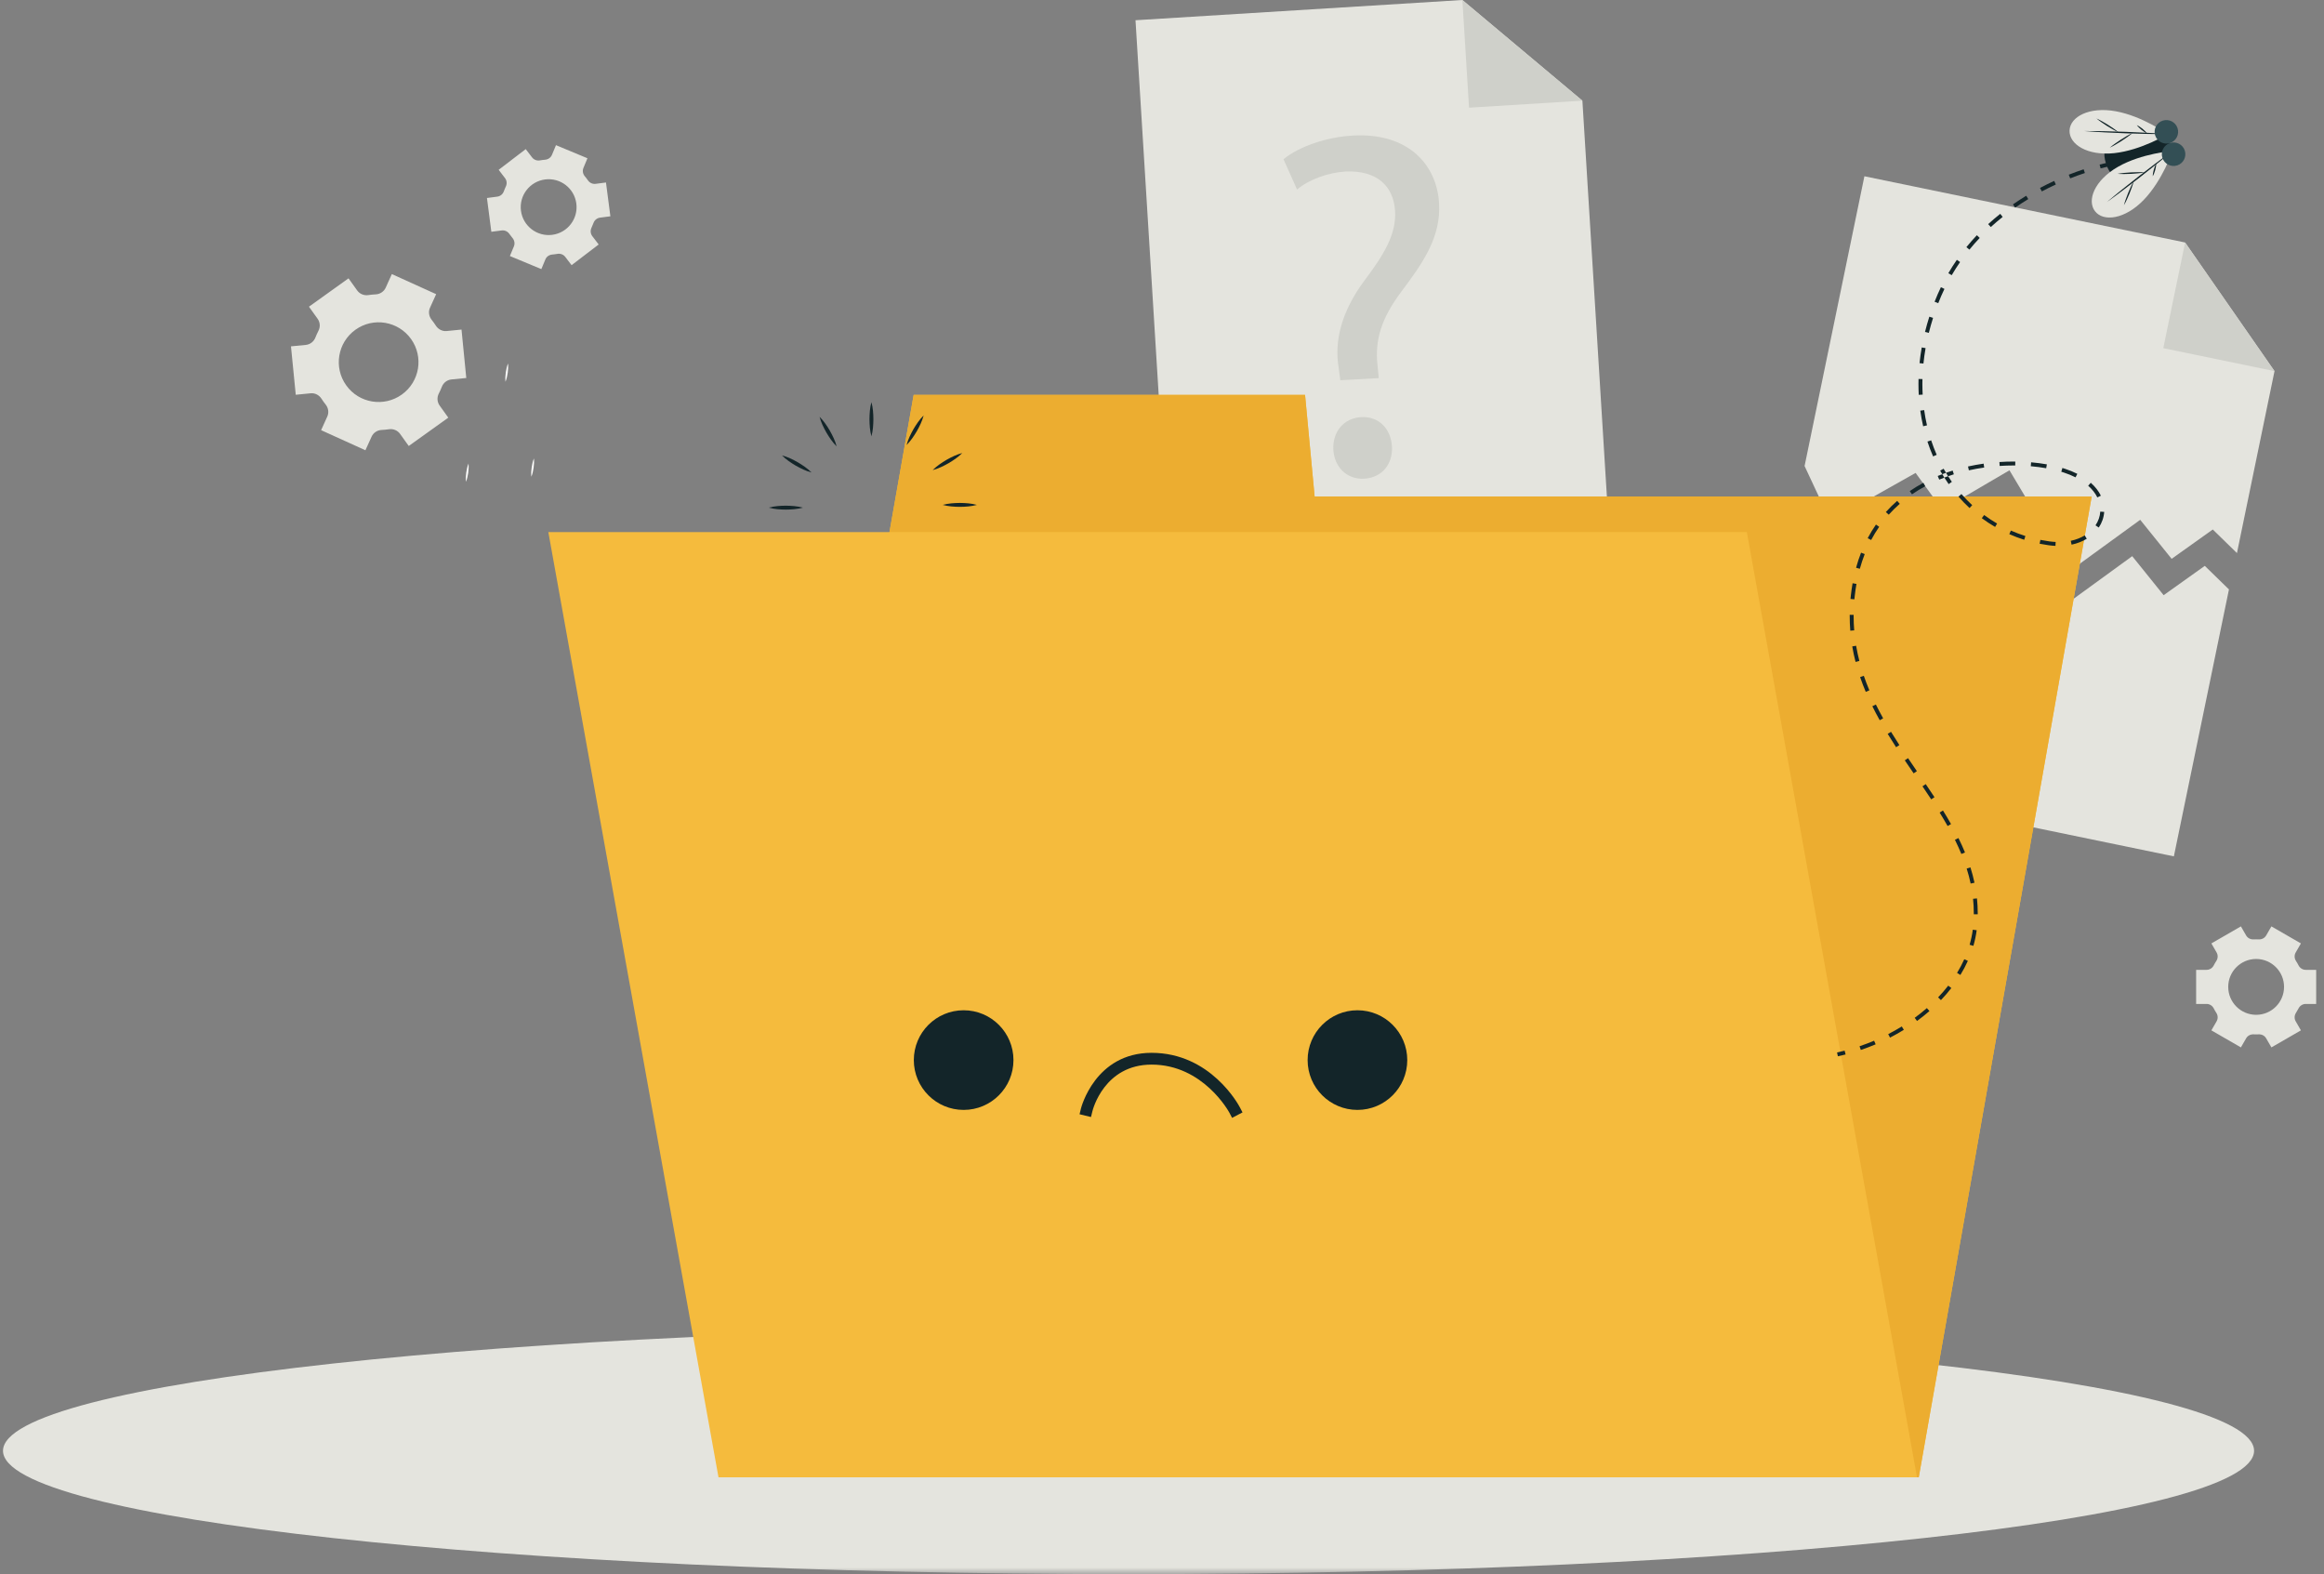 <?xml version="1.0" encoding="UTF-8"?>
<svg width="251px" height="170px" viewBox="0 0 251 170" version="1.1" xmlns="http://www.w3.org/2000/svg" xmlns:xlink="http://www.w3.org/1999/xlink">
    <rect x="0" y="0" width="251" height="170" fill="#808080" stroke="none"/>
    <!-- Generator: Sketch 64 (93537) - https://sketch.com -->
    <title>Group</title>
    <desc>Created with Sketch.</desc>
    <defs>
        <polygon id="path-1" points="0.146 0.41 257.932 0.41 257.932 32.194 0.146 32.194"></polygon>
    </defs>
    <g id="Page-1" stroke="none" stroke-width="1" fill="none" fill-rule="evenodd">
        <g id="Group" transform="translate(-8, 0)">
            <polyline id="Fill-1" fill="#E4E4DE" points="253.655 40.08 249.598 59.727 246.988 57.181 242.544 60.348 239.15 56.134 231.533 61.671 225.029 50.788 217.769 55.039 214.892 51.07 205.674 56.263 202.901 50.326 209.362 19.035 243.999 26.186 253.655 40.08"></polyline>
            <polyline id="Fill-2" fill="#CFD0CA" points="243.999 26.187 253.656 40.078 241.643 37.598 243.999 26.187"></polyline>
            <polyline id="Fill-3" fill="#E4E4DE" points="248.735 63.653 242.785 92.479 196.133 82.849 202.038 54.253 204.811 60.19 214.028 54.996 216.906 58.966 224.166 54.715 230.67 65.598 238.287 60.06 241.681 64.275 246.125 61.108 248.735 63.653"></polyline>
            <polyline id="Fill-4" fill="#E4E4DE" points="181.961 60.275 134.416 63.218 130.638 2.185 165.941 0 178.904 10.872 181.961 60.275"></polyline>
            <polyline id="Fill-5" fill="#CFD0CA" points="165.941 0 178.904 10.872 166.661 11.63 165.941 0"></polyline>
            <path d="M152.008,48.574 C151.898,46.607 153.15,45.15 155.011,45.045 C156.871,44.941 158.225,46.252 158.335,48.22 C158.44,50.08 157.297,51.585 155.33,51.695 C153.469,51.799 152.113,50.435 152.008,48.574 Z M152.761,41.064 L152.577,39.688 C152.097,36.834 152.879,33.643 155.358,30.304 C157.593,27.352 158.807,25.204 158.673,22.811 C158.521,20.099 156.718,18.386 153.365,18.521 C151.45,18.628 149.36,19.385 148.087,20.47 L146.623,17.192 C148.307,15.817 151.289,14.796 154.108,14.639 C160.223,14.296 163.199,17.917 163.425,21.958 C163.628,25.574 161.754,28.292 159.371,31.466 C157.186,34.362 156.467,36.75 156.778,39.452 L156.908,40.832 L152.761,41.064 L152.761,41.064 Z" id="Fill-6" fill="#CFD0CA"></path>
            <path d="M52.392,36.605 C53.776,38.536 53.332,41.222 51.401,42.606 C49.468,43.991 46.779,43.549 45.396,41.617 C44.011,39.685 44.456,36.994 46.388,35.61 C48.319,34.226 51.008,34.673 52.392,36.605 Z M55.106,31.768 L50.321,29.598 L49.658,31.063 C49.463,31.494 49.04,31.769 48.567,31.79 C48.306,31.801 48.045,31.826 47.785,31.866 C47.319,31.938 46.852,31.749 46.577,31.366 L45.641,30.059 L41.369,33.12 L42.305,34.427 C42.58,34.811 42.607,35.313 42.39,35.731 C42.269,35.965 42.161,36.204 42.066,36.447 C41.894,36.888 41.498,37.2 41.028,37.247 L39.426,37.403 L39.943,42.631 L41.549,42.472 C42.02,42.425 42.465,42.659 42.721,43.057 C42.79,43.166 42.863,43.272 42.938,43.378 C43.014,43.483 43.091,43.586 43.172,43.686 C43.465,44.054 43.544,44.549 43.35,44.978 L42.681,46.454 L47.466,48.624 L48.132,47.156 C48.327,46.725 48.751,46.451 49.224,46.43 C49.484,46.419 49.744,46.394 50.002,46.355 C50.468,46.285 50.935,46.472 51.209,46.855 L52.146,48.163 L56.418,45.102 L55.481,43.794 C55.207,43.411 55.18,42.909 55.396,42.491 C55.516,42.258 55.623,42.02 55.718,41.777 C55.889,41.336 56.285,41.024 56.756,40.977 L58.36,40.819 L57.845,35.59 L56.239,35.749 C55.77,35.795 55.326,35.561 55.071,35.164 C55.001,35.056 54.928,34.948 54.852,34.842 C54.776,34.736 54.699,34.634 54.619,34.533 C54.324,34.163 54.245,33.666 54.44,33.234 L55.106,31.768 L55.106,31.768 Z" id="Fill-7" fill="#E4E4DE"></path>
            <path d="M251.672,103.56 C253.337,103.56 254.685,104.909 254.685,106.573 C254.685,108.238 253.337,109.59 251.672,109.59 C250.007,109.59 248.656,108.238 248.656,106.573 C248.656,104.909 250.007,103.56 251.672,103.56 Z M250.025,100.041 L246.837,101.88 L247.4,102.856 C247.567,103.143 247.551,103.496 247.37,103.774 C247.269,103.927 247.177,104.086 247.094,104.25 C246.944,104.545 246.647,104.734 246.316,104.734 L245.19,104.734 L245.19,108.416 L246.316,108.416 C246.647,108.416 246.944,108.605 247.094,108.9 C247.177,109.064 247.269,109.223 247.37,109.377 C247.551,109.654 247.567,110.007 247.4,110.294 L246.837,111.269 L250.025,113.109 L250.589,112.129 C250.754,111.841 251.07,111.683 251.401,111.7 C251.491,111.705 251.581,111.707 251.672,111.707 C251.762,111.707 251.853,111.705 251.943,111.7 C252.272,111.683 252.587,111.84 252.751,112.126 L253.319,113.109 L256.507,111.269 L255.943,110.291 C255.777,110.004 255.794,109.651 255.975,109.374 C256.075,109.221 256.167,109.062 256.25,108.899 C256.4,108.605 256.697,108.416 257.027,108.416 L258.154,108.416 L258.154,104.734 L257.027,104.734 C256.697,104.734 256.4,104.545 256.25,104.251 C256.167,104.087 256.075,103.929 255.975,103.777 C255.794,103.499 255.777,103.146 255.943,102.859 L256.507,101.88 L253.319,100.041 L252.754,101.02 C252.589,101.306 252.275,101.464 251.945,101.447 C251.855,101.443 251.764,101.44 251.672,101.44 C251.581,101.44 251.491,101.443 251.401,101.447 C251.07,101.464 250.754,101.306 250.588,101.019 L250.025,100.041 L250.025,100.041 Z" id="Fill-8" fill="#E4E4DE"></path>
            <path d="M66.869,19.38 C68.519,19.165 70.031,20.328 70.246,21.979 C70.461,23.63 69.298,25.144 67.647,25.359 C65.996,25.574 64.481,24.408 64.266,22.757 C64.051,21.106 65.218,19.595 66.869,19.38 Z M64.781,16.103 L61.858,18.338 L62.542,19.233 C62.744,19.496 62.773,19.848 62.63,20.146 C62.55,20.312 62.479,20.481 62.418,20.655 C62.308,20.966 62.037,21.192 61.709,21.235 L60.592,21.381 L61.067,25.031 L62.185,24.886 C62.513,24.843 62.832,24.993 63.018,25.266 C63.122,25.417 63.234,25.564 63.353,25.703 C63.568,25.954 63.63,26.302 63.502,26.608 L63.069,27.649 L66.468,29.061 L66.901,28.017 C67.027,27.71 67.32,27.512 67.651,27.487 C67.74,27.479 67.83,27.47 67.92,27.458 C68.01,27.447 68.099,27.433 68.188,27.417 C68.513,27.357 68.844,27.473 69.045,27.735 L69.734,28.636 L72.658,26.4 L71.972,25.503 C71.771,25.24 71.742,24.887 71.886,24.589 C71.965,24.425 72.035,24.256 72.097,24.083 C72.208,23.772 72.478,23.546 72.806,23.504 L73.923,23.358 L73.448,19.707 L72.331,19.853 C72.003,19.896 71.684,19.746 71.497,19.474 C71.394,19.322 71.282,19.177 71.163,19.039 C70.948,18.787 70.886,18.439 71.013,18.133 L71.446,17.09 L68.048,15.677 L67.614,16.721 C67.487,17.026 67.196,17.223 66.866,17.249 C66.777,17.256 66.686,17.265 66.595,17.277 C66.505,17.289 66.416,17.303 66.327,17.319 C66.001,17.379 65.667,17.262 65.466,16.999 L64.781,16.103 L64.781,16.103 Z" id="Fill-9" fill="#E4E4DE"></path>
            <g id="Group-32" transform="translate(0, 137.772)">
                <mask id="mask-2" fill="white">
                    <use xlink:href="#path-1"></use>
                </mask>
                <g id="Clip-30"></g>
                <path d="M251.448,18.899 C251.448,26.256 197.023,32.219 129.887,32.219 C62.75,32.219 8.325,26.256 8.325,18.899 C8.325,11.543 62.75,5.579 129.887,5.579 C197.023,5.579 251.448,11.543 251.448,18.899" id="Fill-31" fill="#E4E4DE" mask="url(#mask-2)"></path>
            </g>
            <path d="M98.765,149.402 C97.639,149.36 96.54,149.899 95.929,150.572 C95.341,151.218 94.84,152.126 94.877,153.111 L94.934,153.11 C95.198,151.251 96.883,149.613 98.765,149.462 C98.803,149.459 98.804,149.404 98.765,149.402" id="Fill-37" fill="#132529"></path>
            <path d="M90.465,145.196 C88.564,145.177 86.363,145.855 85.187,147.413 C85.142,147.474 85.229,147.538 85.285,147.508 C87,146.616 88.631,145.951 90.498,145.43 C90.63,145.393 90.601,145.198 90.465,145.196" id="Fill-38" fill="#132529"></path>
            <path d="M91.934,145.763 C90.033,145.743 87.832,146.422 86.657,147.98 C86.611,148.041 86.697,148.104 86.754,148.075 C88.469,147.183 90.1,146.518 91.967,145.997 C92.099,145.96 92.07,145.765 91.934,145.763" id="Fill-39" fill="#132529"></path>
            <path d="M93.403,146.33 C91.502,146.31 89.301,146.989 88.126,148.547 C88.08,148.608 88.167,148.671 88.223,148.642 C89.938,147.75 91.569,147.085 93.436,146.563 C93.568,146.526 93.539,146.331 93.403,146.33" id="Fill-40" fill="#132529"></path>
            <path d="M94.872,146.896 C92.971,146.877 90.77,147.555 89.595,149.114 C89.549,149.174 89.636,149.238 89.692,149.209 C91.407,148.317 93.038,147.652 94.905,147.13 C95.037,147.093 95.008,146.898 94.872,146.896" id="Fill-41" fill="#132529"></path>
            <path d="M90.183,144.165 C89.53,144.644 88.859,145.088 88.224,145.59 C88.56,144.642 88.853,143.684 89.285,142.771 C89.491,142.335 89.71,141.891 89.975,141.486 C90.385,140.857 92.245,139.262 92.441,141.329 C92.55,142.468 90.961,143.594 90.183,144.165 M92.5,140.118 C91.536,139.323 90.327,140.107 89.736,140.938 C88.781,142.282 88.127,144.165 88.027,145.803 C88.024,145.843 88.055,145.86 88.086,145.857 C88.127,145.994 88.289,146.107 88.428,146.01 C89.778,145.069 91.338,144.23 92.359,142.904 C92.955,142.129 93.413,140.869 92.5,140.118" id="Fill-43" fill="#132529"></path>
            <path d="M62.868,39.25 C62.904,39.59 62.877,39.922 62.836,40.253 C62.786,40.582 62.722,40.908 62.593,41.226 C62.557,40.885 62.584,40.553 62.626,40.223 C62.676,39.894 62.741,39.568 62.868,39.25" id="Fill-79" fill="#FFFFFE"></path>
            <path d="M58.601,50.056 C58.637,50.397 58.61,50.729 58.568,51.059 C58.519,51.387 58.454,51.714 58.326,52.032 C58.289,51.691 58.316,51.36 58.358,51.03 C58.408,50.701 58.473,50.374 58.601,50.056" id="Fill-80" fill="#FFFFFE"></path>
            <path d="M65.664,49.508 C65.7,49.849 65.673,50.181 65.631,50.511 C65.582,50.839 65.517,51.166 65.389,51.484 C65.352,51.143 65.379,50.811 65.422,50.482 C65.472,50.153 65.536,49.826 65.664,49.508" id="Fill-82" fill="#FFFFFE"></path>
            <polyline id="Fill-132" fill="#F5BB3D" points="215.233 159.536 86.068 159.536 104.745 53.614 233.91 53.614 215.233 159.536"></polyline>
            <polyline id="Fill-133" fill="#F5BB3D" points="148.951 42.645 106.679 42.645 104.745 53.614 149.984 53.614 148.951 42.645"></polyline>
            <polyline id="Fill-134" fill="#ECAD30" points="215.233 159.536 86.068 159.536 104.745 53.614 233.91 53.614 215.233 159.536"></polyline>
            <polyline id="Fill-135" fill="#ECAD30" points="149.984 53.614 104.745 53.614 106.679 42.645 148.951 42.645 149.984 53.614"></polyline>
            <path d="M102.117,47.12 C101.95,46.505 101.913,45.89 101.905,45.275 C101.912,44.66 101.949,44.045 102.117,43.43 C102.285,44.045 102.323,44.66 102.329,45.275 C102.322,45.89 102.284,46.505 102.117,47.12" id="Fill-136" fill="#132529"></path>
            <path d="M98.361,48.206 C97.909,47.757 97.569,47.243 97.255,46.714 C96.953,46.179 96.678,45.627 96.516,45.011 C96.969,45.459 97.309,45.973 97.622,46.502 C97.923,47.038 98.198,47.589 98.361,48.206" id="Fill-137" fill="#132529"></path>
            <path d="M95.651,51.025 C95.035,50.862 94.484,50.587 93.947,50.286 C93.418,49.973 92.904,49.633 92.456,49.18 C93.073,49.342 93.624,49.617 94.159,49.919 C94.688,50.233 95.202,50.573 95.651,51.025" id="Fill-138" fill="#132529"></path>
            <path d="M94.714,54.821 C94.099,54.988 93.484,55.026 92.869,55.033 C92.254,55.027 91.639,54.989 91.024,54.821 C91.639,54.653 92.254,54.615 92.869,54.609 C93.484,54.616 94.099,54.654 94.714,54.821" id="Fill-139" fill="#132529"></path>
            <path d="M95.8,58.578 C95.351,59.03 94.837,59.37 94.308,59.683 C93.773,59.985 93.221,60.26 92.605,60.422 C93.053,59.969 93.567,59.629 94.096,59.316 C94.632,59.015 95.183,58.74 95.8,58.578" id="Fill-140" fill="#132529"></path>
            <path d="M98.619,61.287 C98.456,61.904 98.181,62.455 97.88,62.991 C97.567,63.52 97.227,64.034 96.774,64.483 C96.936,63.866 97.211,63.315 97.513,62.779 C97.827,62.25 98.167,61.736 98.619,61.287" id="Fill-141" fill="#132529"></path>
            <path d="M102.415,62.225 C102.582,62.84 102.62,63.455 102.627,64.069 C102.621,64.684 102.583,65.299 102.415,65.914 C102.247,65.299 102.209,64.684 102.203,64.069 C102.21,63.455 102.248,62.84 102.415,62.225" id="Fill-142" fill="#132529"></path>
            <path d="M106.172,61.139 C106.624,61.587 106.964,62.101 107.277,62.63 C107.579,63.166 107.854,63.717 108.016,64.334 C107.563,63.885 107.223,63.371 106.91,62.842 C106.609,62.306 106.334,61.755 106.172,61.139" id="Fill-143" fill="#132529"></path>
            <path d="M108.881,58.32 C109.498,58.482 110.049,58.757 110.585,59.058 C111.114,59.371 111.628,59.711 112.077,60.164 C111.46,60.002 110.909,59.727 110.373,59.425 C109.844,59.112 109.33,58.772 108.881,58.32" id="Fill-144" fill="#132529"></path>
            <path d="M109.819,54.523 C110.434,54.356 111.049,54.319 111.664,54.311 C112.278,54.318 112.893,54.355 113.508,54.523 C112.893,54.691 112.278,54.729 111.664,54.735 C111.049,54.728 110.434,54.69 109.819,54.523" id="Fill-145" fill="#132529"></path>
            <path d="M108.733,50.767 C109.182,50.314 109.695,49.974 110.224,49.661 C110.76,49.359 111.311,49.084 111.928,48.922 C111.479,49.375 110.965,49.715 110.436,50.028 C109.9,50.329 109.349,50.604 108.733,50.767" id="Fill-146" fill="#132529"></path>
            <path d="M105.914,48.057 C106.076,47.441 106.351,46.889 106.652,46.353 C106.966,45.824 107.305,45.31 107.758,44.862 C107.596,45.478 107.321,46.03 107.019,46.565 C106.706,47.094 106.366,47.608 105.914,48.057" id="Fill-147" fill="#132529"></path>
            <polyline id="Fill-148" fill="#F5BB3D" points="215.044 159.536 85.6 159.536 67.221 57.46 196.665 57.46 215.044 159.536"></polyline>
            <path d="M117.457,114.48 C117.457,117.451 115.048,119.86 112.077,119.86 C109.105,119.86 106.696,117.451 106.696,114.48 C106.696,111.508 109.105,109.099 112.077,109.099 C115.048,109.099 117.457,111.508 117.457,114.48" id="Fill-149" fill="#132529"></path>
            <path d="M159.989,114.48 C159.989,117.451 157.58,119.86 154.608,119.86 C151.637,119.86 149.228,117.451 149.228,114.48 C149.228,111.508 151.637,109.099 154.608,109.099 C157.58,109.099 159.989,111.508 159.989,114.48" id="Fill-150" fill="#132529"></path>
            <path d="M141.07,120.719 L140.775,120.155 C140.748,120.104 137.969,114.967 132.376,114.967 C127.276,114.967 126.032,119.804 125.982,120.01 L125.831,120.627 L124.597,120.329 L124.746,119.711 C124.76,119.652 126.261,113.695 132.376,113.695 C138.751,113.695 141.776,119.325 141.901,119.565 L142.197,120.128 L141.07,120.719" id="Fill-151" fill="#132529"></path>
            <path d="M206.497,114.069 C206.776,114.009 207.054,113.944 207.331,113.873 L207.226,113.462 C206.954,113.532 206.682,113.596 206.409,113.655 L206.497,114.07" id="Fill-152" fill="#132529"></path>
            <path d="M208.974,113.387 C209.516,113.203 210.05,113 210.576,112.778 L210.41,112.388 C209.895,112.606 209.37,112.805 208.838,112.985 L208.974,113.387 Z M212.128,112.052 C212.639,111.789 213.138,111.509 213.622,111.211 L213.4,110.849 C212.925,111.141 212.436,111.417 211.934,111.675 L212.128,112.052 Z M215.045,110.255 C215.51,109.915 215.958,109.558 216.386,109.185 L216.107,108.866 C215.689,109.23 215.251,109.58 214.795,109.913 L215.045,110.255 Z M217.628,108.001 C218.027,107.582 218.403,107.148 218.751,106.701 L218.417,106.44 C218.077,106.877 217.711,107.3 217.321,107.708 L217.628,108.001 Z M219.73,105.286 C220.033,104.792 220.302,104.283 220.536,103.762 L220.149,103.589 C219.923,104.092 219.662,104.585 219.369,105.066 L219.73,105.286 Z M221.133,102.143 C221.293,101.59 221.413,101.027 221.489,100.454 L221.068,100.399 C220.996,100.949 220.88,101.492 220.726,102.025 L221.133,102.143 Z M221.6,98.736 C221.601,98.695 221.601,98.653 221.601,98.612 C221.601,98.073 221.573,97.543 221.519,97.021 L221.097,97.065 C221.15,97.572 221.177,98.087 221.177,98.612 C221.177,98.652 221.177,98.692 221.176,98.732 L221.6,98.736 Z M221.251,95.327 C221.132,94.765 220.985,94.212 220.813,93.668 L220.408,93.796 C220.576,94.328 220.721,94.867 220.837,95.415 L221.251,95.327 Z M220.226,92.06 C220.01,91.534 219.773,91.016 219.519,90.502 L219.139,90.69 C219.389,91.196 219.622,91.705 219.834,92.221 L220.226,92.06 Z M218.718,88.993 C218.44,88.5 218.149,88.012 217.848,87.526 L217.488,87.749 C217.786,88.231 218.074,88.715 218.349,89.202 L218.718,88.993 Z M216.931,86.09 C216.622,85.618 216.305,85.147 215.986,84.676 L215.635,84.914 C215.954,85.384 216.269,85.853 216.577,86.323 L216.931,86.09 Z M215.029,83.275 C214.71,82.809 214.392,82.342 214.075,81.873 L213.724,82.11 C214.041,82.58 214.361,83.048 214.679,83.514 L215.029,83.275 Z M213.14,80.46 C212.833,79.987 212.532,79.511 212.238,79.03 L211.876,79.25 C212.172,79.736 212.476,80.215 212.784,80.691 L213.14,80.46 Z M211.386,77.571 C211.112,77.08 210.85,76.583 210.6,76.079 L210.22,76.267 C210.473,76.778 210.739,77.281 211.016,77.778 L211.386,77.571 Z M209.899,74.55 C209.682,74.036 209.481,73.513 209.299,72.982 L208.898,73.12 C209.083,73.661 209.287,74.192 209.508,74.715 L209.899,74.55 Z M208.817,71.375 C208.679,70.838 208.562,70.292 208.467,69.735 L208.049,69.806 C208.146,70.375 208.266,70.933 208.406,71.48 L208.817,71.375 Z M208.26,68.073 C208.22,67.569 208.199,67.055 208.199,66.533 C208.199,66.487 208.199,66.442 208.199,66.397 L207.775,66.394 C207.775,66.44 207.775,66.487 207.775,66.533 C207.775,67.067 207.796,67.591 207.838,68.107 L208.26,68.073 Z M208.282,64.72 C208.293,64.604 208.305,64.487 208.317,64.37 C208.367,63.919 208.429,63.482 208.504,63.057 L208.086,62.984 C208.01,63.417 207.946,63.864 207.896,64.324 C207.883,64.444 207.871,64.563 207.86,64.681 L208.282,64.72 Z M208.87,61.423 C209.023,60.868 209.199,60.34 209.396,59.835 L209.001,59.681 C208.798,60.2 208.618,60.742 208.462,61.311 L208.87,61.423 Z M210.09,58.316 C210.357,57.813 210.647,57.338 210.958,56.89 L210.61,56.648 C210.289,57.11 209.99,57.599 209.716,58.118 L210.09,58.316 Z M211.992,55.581 C212.368,55.161 212.765,54.77 213.18,54.407 L212.901,54.088 C212.473,54.462 212.064,54.865 211.676,55.298 L211.992,55.581 Z M214.501,53.383 C214.963,53.065 215.44,52.775 215.93,52.511 L215.729,52.138 C215.227,52.408 214.736,52.706 214.26,53.033 L214.501,53.383 Z M217.444,51.793 C217.963,51.577 218.49,51.387 219.021,51.221 L218.895,50.816 C218.352,50.986 217.812,51.181 217.281,51.401 L217.444,51.793 Z M220.644,50.789 C221.197,50.666 221.75,50.567 222.299,50.489 L222.239,50.069 C221.68,50.149 221.116,50.25 220.552,50.375 L220.644,50.789 Z M223.971,50.317 C224.476,50.283 224.974,50.267 225.461,50.267 C225.525,50.267 225.589,50.268 225.653,50.268 L225.657,49.844 C225.592,49.844 225.526,49.843 225.461,49.843 C224.965,49.843 224.458,49.86 223.943,49.894 L223.971,50.317 Z M227.332,50.347 C227.915,50.398 228.473,50.47 228.996,50.563 L229.069,50.145 C228.533,50.051 227.964,49.976 227.368,49.924 L227.332,50.347 Z M230.624,50.943 C230.719,50.971 230.812,51 230.903,51.031 C231.37,51.184 231.791,51.358 232.167,51.547 L232.358,51.169 C231.961,50.969 231.52,50.787 231.036,50.628 C230.941,50.597 230.844,50.566 230.746,50.537 L230.624,50.943 Z M233.531,52.453 C233.981,52.852 234.307,53.28 234.52,53.716 L234.901,53.529 C234.661,53.039 234.3,52.567 233.812,52.136 L233.531,52.453 Z M234.837,55.252 C234.803,55.774 234.627,56.278 234.322,56.731 L234.674,56.968 C235.018,56.457 235.221,55.879 235.26,55.279 L234.837,55.252 Z M233.159,57.819 C232.73,58.079 232.225,58.281 231.651,58.403 L231.739,58.818 C232.357,58.686 232.907,58.468 233.379,58.182 L233.159,57.819 Z M230.017,58.527 C229.794,58.516 229.565,58.495 229.33,58.463 C229.006,58.418 228.685,58.364 228.369,58.301 L228.286,58.717 C228.611,58.782 228.94,58.837 229.272,58.883 C229.52,58.917 229.762,58.939 229.997,58.95 L230.017,58.527 Z M226.749,57.885 C226.212,57.716 225.69,57.519 225.183,57.296 L225.012,57.683 C225.533,57.914 226.07,58.116 226.621,58.29 L226.749,57.885 Z M223.692,56.537 C223.209,56.256 222.742,55.95 222.294,55.618 L222.042,55.959 C222.503,56.3 222.982,56.615 223.479,56.903 L223.692,56.537 Z M221.006,54.552 C220.598,54.174 220.209,53.774 219.841,53.352 L219.521,53.631 C219.899,54.064 220.299,54.475 220.719,54.863 L221.006,54.552 Z M218.808,52.034 C218.489,51.581 218.191,51.108 217.916,50.617 L217.546,50.824 C217.829,51.328 218.134,51.813 218.461,52.279 L218.808,52.034 Z M217.17,49.117 C216.948,48.61 216.748,48.088 216.572,47.551 L216.169,47.684 C216.349,48.233 216.554,48.768 216.781,49.287 L217.17,49.117 Z M216.121,45.936 C215.998,45.398 215.896,44.847 215.817,44.286 L215.397,44.345 C215.477,44.918 215.581,45.48 215.708,46.031 L216.121,45.936 Z M215.655,42.615 C215.635,42.239 215.624,41.859 215.624,41.475 C215.624,41.296 215.627,41.116 215.631,40.936 L215.208,40.925 C215.203,41.109 215.2,41.293 215.2,41.475 C215.2,41.867 215.211,42.255 215.232,42.638 L215.655,42.615 Z M215.738,39.259 C215.794,38.71 215.872,38.154 215.97,37.593 L215.553,37.52 C215.452,38.091 215.374,38.656 215.317,39.216 L215.738,39.259 Z M216.319,35.948 C216.452,35.412 216.605,34.872 216.778,34.328 L216.374,34.199 C216.198,34.752 216.043,35.301 215.908,35.845 L216.319,35.948 Z M217.338,32.74 C217.545,32.208 217.768,31.695 218.007,31.199 L217.625,31.016 C217.382,31.521 217.154,32.044 216.943,32.587 L217.338,32.74 Z M218.794,29.716 C219.08,29.224 219.381,28.752 219.696,28.299 L219.347,28.058 C219.027,28.52 218.72,29.001 218.428,29.503 L218.794,29.716 Z M220.705,26.956 C221.064,26.515 221.435,26.095 221.815,25.694 L221.507,25.402 C221.12,25.811 220.743,26.239 220.377,26.689 L220.705,26.956 Z M223.015,24.516 C223.436,24.131 223.864,23.767 224.295,23.424 L224.032,23.092 C223.593,23.441 223.157,23.811 222.729,24.203 L223.015,24.516 Z M225.647,22.419 C226.119,22.092 226.591,21.786 227.059,21.501 L226.839,21.139 C226.364,21.428 225.884,21.738 225.405,22.071 L225.647,22.419 Z M228.525,20.67 C229.042,20.396 229.548,20.148 230.037,19.923 L229.86,19.538 C229.364,19.765 228.851,20.017 228.327,20.295 L228.525,20.67 Z M231.588,19.26 C232.162,19.034 232.695,18.844 233.174,18.685 L233.041,18.282 C232.554,18.444 232.014,18.637 231.433,18.866 L231.588,19.26 L231.588,19.26 Z" id="Fill-153" fill="#132529"></path>
            <path d="M234.871,18.183 C235.131,18.116 235.335,18.068 235.473,18.038 C235.542,18.023 235.595,18.012 235.63,18.005 L235.681,17.995 L235.603,17.578 C235.599,17.579 235.296,17.635 234.766,17.772 L234.871,18.183" id="Fill-154" fill="#132529"></path>
            <path d="M242.366,15.444 C241.284,12.093 234.043,13.297 235.457,17.675 C236.871,22.053 243.448,18.795 242.366,15.444" id="Fill-155" fill="#132529"></path>
            <path d="M231.518,14.093 C231.573,12.624 233.617,11.493 236.507,12.015 C239.396,12.537 242.118,14.483 242.118,14.483 C242.118,14.483 239.261,16.231 236.34,16.539 C233.421,16.847 231.464,15.57 231.518,14.093" id="Fill-156" fill="#E4E4DE"></path>
            <path d="M242.118,14.483 C240.618,14.493 239.12,14.443 237.621,14.397 C236.124,14.333 234.625,14.274 233.13,14.152 C234.631,14.142 236.128,14.193 237.627,14.238 C239.125,14.302 240.622,14.362 242.118,14.483" id="Fill-157" fill="#132529"></path>
            <path d="M234.423,12.792 C234.857,12.987 235.259,13.232 235.663,13.475 C236.057,13.732 236.454,13.986 236.818,14.291 C236.384,14.097 235.983,13.851 235.578,13.609 C235.184,13.351 234.787,13.098 234.423,12.792" id="Fill-158" fill="#132529"></path>
            <path d="M238.351,14.344 C237.971,14.667 237.558,14.938 237.148,15.213 C236.727,15.473 236.31,15.737 235.859,15.949 C236.239,15.626 236.652,15.355 237.062,15.08 C237.483,14.82 237.9,14.557 238.351,14.344" id="Fill-159" fill="#132529"></path>
            <path d="M238.787,13.517 C239.011,13.613 239.197,13.757 239.385,13.897 C239.562,14.051 239.742,14.202 239.884,14.401 C239.659,14.305 239.474,14.161 239.286,14.021 C239.109,13.866 238.929,13.715 238.787,13.517" id="Fill-160" fill="#132529"></path>
            <path d="M234.272,22.815 C235.175,23.975 237.495,23.697 239.534,21.583 C241.573,19.47 242.643,16.3 242.643,16.3 C242.643,16.3 239.302,16.553 236.753,18.011 C234.204,19.469 233.365,21.649 234.272,22.815" id="Fill-161" fill="#E4E4DE"></path>
            <path d="M242.643,16.3 C241.419,17.169 240.233,18.086 239.045,18.999 C237.867,19.927 236.687,20.851 235.545,21.824 C236.768,20.956 237.954,20.038 239.142,19.125 C240.319,18.196 241.5,17.272 242.643,16.3" id="Fill-162" fill="#132529"></path>
            <path d="M237.389,22.171 C237.627,21.76 237.809,21.325 237.996,20.893 C238.165,20.453 238.339,20.015 238.455,19.555 C238.216,19.966 238.034,20.4 237.849,20.833 C237.68,21.273 237.506,21.711 237.389,22.171" id="Fill-163" fill="#132529"></path>
            <path d="M239.668,18.615 C239.171,18.576 238.677,18.597 238.184,18.614 C237.691,18.649 237.198,18.68 236.708,18.772 C237.204,18.811 237.698,18.789 238.192,18.772 C238.685,18.737 239.178,18.707 239.668,18.615" id="Fill-164" fill="#132529"></path>
            <path d="M240.505,19.032 C240.63,18.823 240.697,18.597 240.768,18.373 C240.821,18.145 240.879,17.917 240.878,17.674 C240.752,17.882 240.686,18.107 240.615,18.331 C240.561,18.56 240.504,18.788 240.505,19.032" id="Fill-165" fill="#132529"></path>
            <path d="M242.366,15.444 C241.698,15.66 240.983,15.293 240.767,14.626 C240.551,13.958 240.918,13.242 241.585,13.027 C242.253,12.811 242.969,13.178 243.184,13.845 C243.4,14.513 243.033,15.229 242.366,15.444" id="Fill-166" fill="#334F55"></path>
            <path d="M243.147,17.862 C242.479,18.077 241.763,17.711 241.548,17.043 C241.332,16.376 241.698,15.66 242.366,15.444 C243.033,15.229 243.749,15.595 243.965,16.263 C244.181,16.93 243.814,17.646 243.147,17.862" id="Fill-167" fill="#334F55"></path>
        </g>
    </g>
</svg>